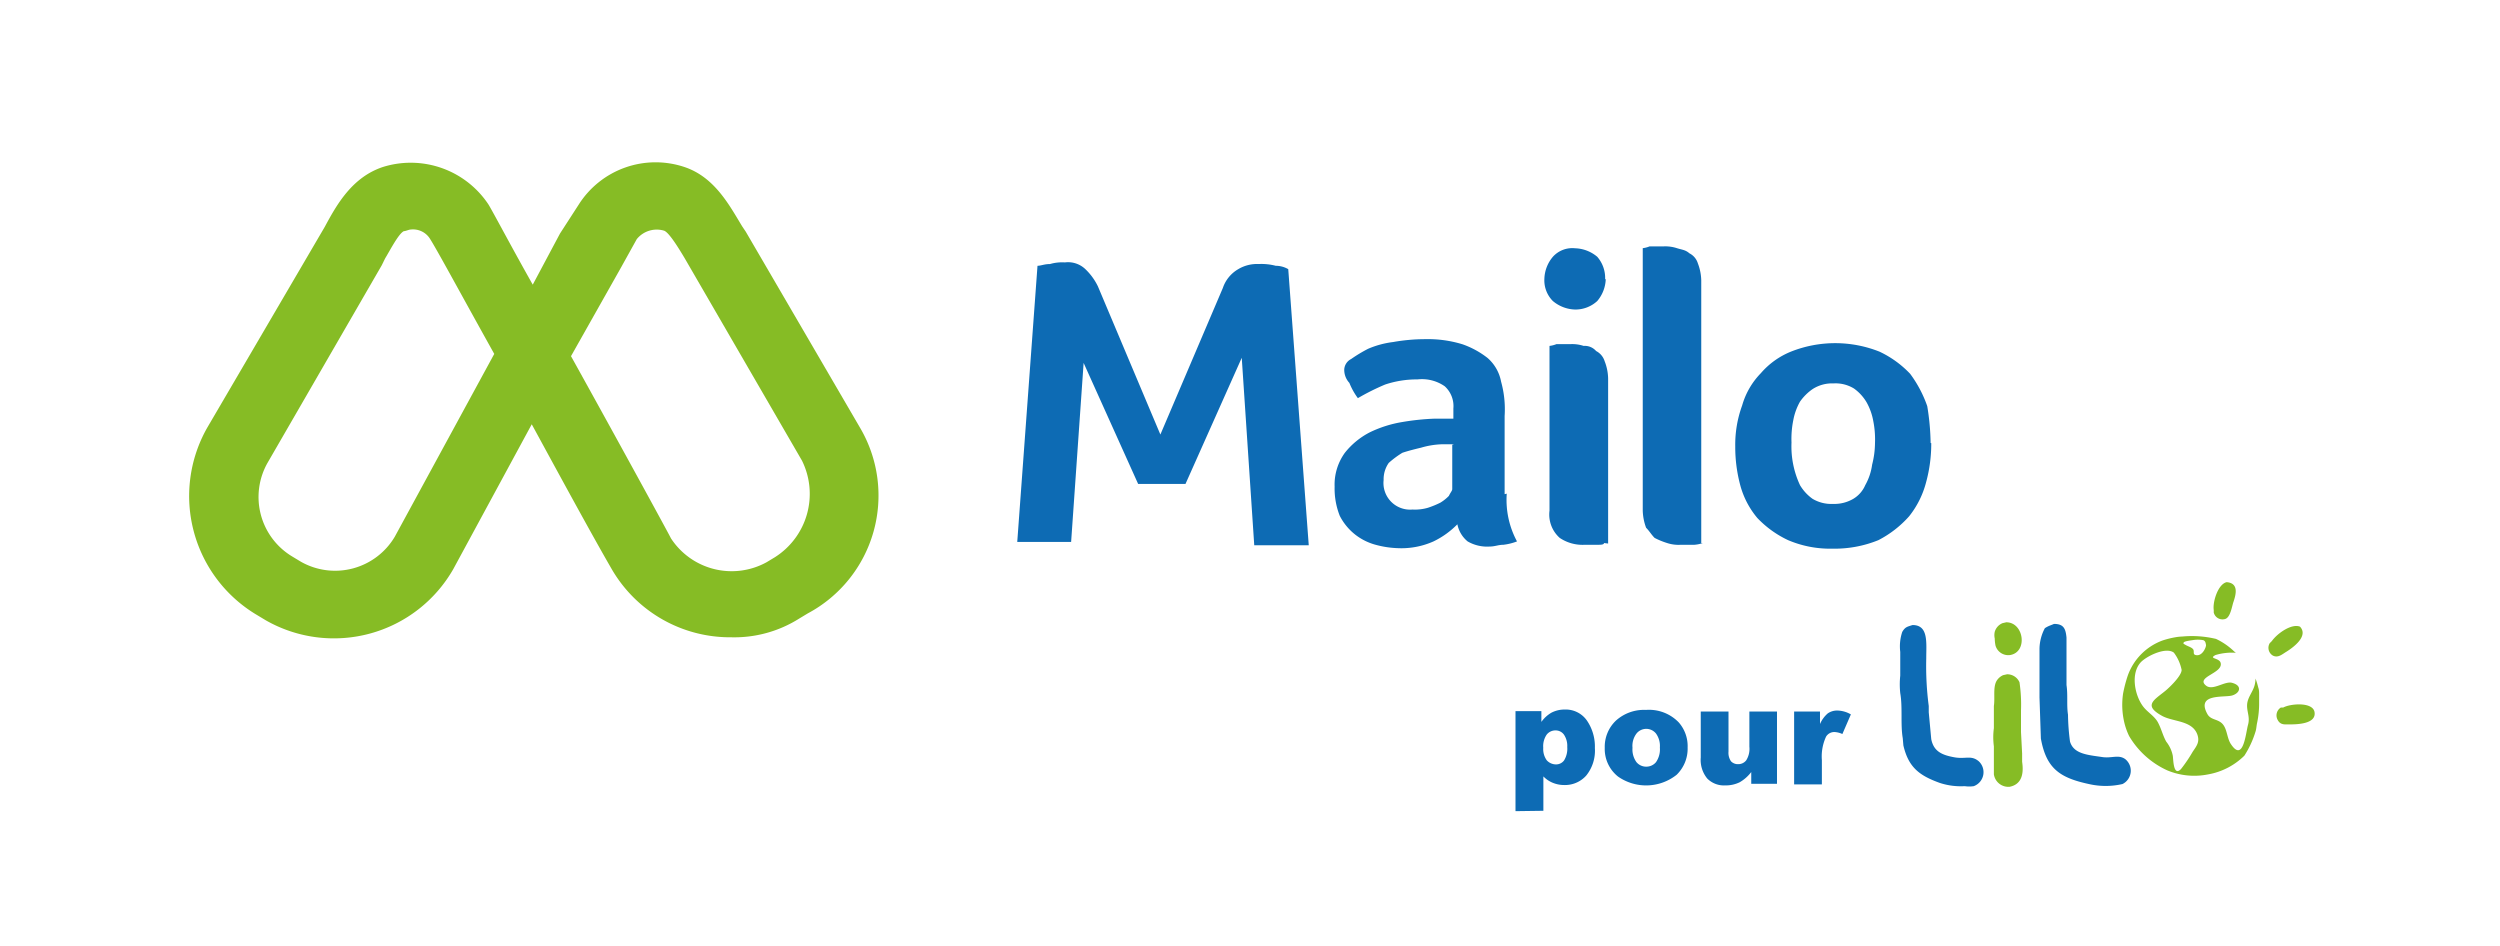 <svg id="Calque_1" data-name="Calque 1" xmlns="http://www.w3.org/2000/svg" viewBox="0 0 200 75.41" width="185" height="70"><defs><style>.cls-1,.cls-4{fill:#86bc25;}.cls-1,.cls-2{fill-rule:evenodd;}.cls-2,.cls-3{fill:#0d6bb4;}</style></defs><path class="cls-1" d="M160.5,49.65c1.42,0,1.74,2.38.31,2.62a1.06,1.06,0,0,1-1.17-.76,3.1,3.1,0,0,1-.06-.56,1.22,1.22,0,0,1,0-.54,1.07,1.07,0,0,1,.62-.69Z"/><path class="cls-2" d="M164.32,49.78c.79,0,.93.4,1,1.09l0,.47v.83l0,.94,0,1v.56c.12.78,0,1.62.12,2.37a17.92,17.92,0,0,0,.16,2.15c.29,1,1.42,1.07,2.57,1.24.76.12,1.3-.22,1.84.16a1.19,1.19,0,0,1-.21,2,6,6,0,0,1-2.69,0c-2.32-.5-3.41-1.24-3.84-3.64l-.11-3.28v-2.9l0-1a3.61,3.61,0,0,1,.43-1.65C163.9,49.92,164.08,49.89,164.32,49.78Z"/><path class="cls-2" d="M153,49.87c1.29,0,1.1,1.39,1.1,2.68a24.58,24.58,0,0,0,.2,3.8v.5L154.5,59c.2,1,.88,1.28,1.9,1.46.87.14,1.29-.19,1.89.3a1.19,1.19,0,0,1-.39,2,2.38,2.38,0,0,1-.72,0,5.4,5.4,0,0,1-2-.26c-1.63-.59-2.5-1.24-2.91-3l-.05-.58c-.19-1.11,0-2.45-.2-3.6a6.55,6.55,0,0,1,0-1.4l0-1.9a3.65,3.65,0,0,1,.16-1.6C152.42,50,152.62,50,153,49.87Z"/><path class="cls-1" d="M160.56,53.81a1.07,1.07,0,0,1,1,.64,12.33,12.33,0,0,1,.12,2.25l0,1.73.09,1.72,0,.66c.16,1.07-.1,1.82-1,2a1.17,1.17,0,0,1-1.26-1l0-1.08,0-1.16a5.41,5.41,0,0,1,0-1.45l0-1.77c.1-.67-.08-1.48.21-2a1.16,1.16,0,0,1,.53-.47Z"/><path class="cls-1" d="M178.13,46.44c1,.08.74,1,.55,1.57-.12.32-.24,1.27-.68,1.38a.72.72,0,0,1-.9-.52v-.2C177,48.06,177.42,46.61,178.13,46.44Z"/><path class="cls-1" d="M184,50c.69.74-.49,1.63-1.08,2-.34.2-.66.52-1.08.32a.72.72,0,0,1-.26-1l.17-.17C182.19,50.53,183.33,49.73,184,50Z"/><path class="cls-1" d="M185.16,56.82c.18,1-1.5,1-2.06,1-.32,0-.67.05-.88-.35a.74.74,0,0,1,.25-1l.19,0C183.21,56.16,185,56,185.16,56.82Z"/><path class="cls-1" d="M180.73,56.1v-.67c0-.19,0-.37-.07-.56a5.48,5.48,0,0,0-.22-.72,2,2,0,0,1-.06.49c-.13.56-.57,1-.61,1.58s.25,1,.07,1.64-.37,3.08-1.39,1.5c-.3-.48-.28-1.19-.66-1.59s-.93-.29-1.2-.78c-.93-1.69,1.37-1.29,2-1.49s.79-.78,0-1c-.58-.19-1.54.64-2.09.23-.92-.71,1.39-1,1.15-1.84-.12-.41-1-.31-.41-.62a4.57,4.57,0,0,1,1.63-.18l-.14-.11a5.39,5.39,0,0,0-1.45-1,8.27,8.27,0,0,0-2.7-.19,3.68,3.68,0,0,0-.56.06,7.24,7.24,0,0,0-1,.25,4.65,4.65,0,0,0-2.8,2.82,11.14,11.14,0,0,0-.37,1.41,6.14,6.14,0,0,0,.13,2.48,5.22,5.22,0,0,0,.35.94,6.81,6.81,0,0,0,3.06,2.75,5.61,5.61,0,0,0,3.25.32,5.49,5.49,0,0,0,2.91-1.5,7.62,7.62,0,0,0,.88-1.89c.09-.26.08-.5.15-.79A7.42,7.42,0,0,0,180.73,56.1ZM175.42,60a11.69,11.69,0,0,1-.94,1.39c-.64.66-.61-.88-.66-1.08a2.64,2.64,0,0,0-.52-1.11c-.28-.5-.38-1-.66-1.53s-.85-.82-1.21-1.31c-.67-.91-1-2.67-.13-3.55.53-.51,2-1.2,2.61-.73a3.38,3.38,0,0,1,.62,1.38c0,.48-1,1.43-1.32,1.69-.93.75-1.76,1.16-.22,2,.88.47,2.37.35,2.79,1.46C176,59.21,175.74,59.53,175.42,60Zm.23-7.73c-.25-.06-.08-.3-.2-.46s-.4-.23-.59-.34-.22-.11-.16-.21.56-.16.7-.18a2.5,2.5,0,0,1,.86,0c.18.07.19.23.22.38S176.19,52.41,175.65,52.27Z"/><path class="cls-3" d="M121.24,64.76v-8h2.07v.86a2.57,2.57,0,0,1,.79-.73,2.26,2.26,0,0,1,1.07-.26,2.07,2.07,0,0,1,1.79.89,3.68,3.68,0,0,1,.63,2.19,3.17,3.17,0,0,1-.69,2.2,2.27,2.27,0,0,1-1.74.76,2.42,2.42,0,0,1-.94-.18,2.22,2.22,0,0,1-.75-.51v2.75Zm2.22-5.07a1.53,1.53,0,0,0,.28,1,1,1,0,0,0,.73.33.8.8,0,0,0,.65-.31,1.78,1.78,0,0,0,.26-1.08,1.61,1.61,0,0,0-.27-1,.82.82,0,0,0-.66-.33.89.89,0,0,0-.71.33A1.63,1.63,0,0,0,123.46,59.69Z"/><path class="cls-3" d="M128.38,59.69a2.89,2.89,0,0,1,.89-2.17,3.35,3.35,0,0,1,2.41-.86,3.3,3.3,0,0,1,2.62,1,2.87,2.87,0,0,1,.71,2,2.91,2.91,0,0,1-.88,2.19,3.92,3.92,0,0,1-4.69.14A2.82,2.82,0,0,1,128.38,59.69Zm2.22,0a1.74,1.74,0,0,0,.31,1.14,1,1,0,0,0,.79.37,1,1,0,0,0,.78-.36,1.8,1.8,0,0,0,.31-1.17,1.7,1.7,0,0,0-.31-1.12,1,1,0,0,0-1.56,0A1.64,1.64,0,0,0,130.6,59.69Z"/><path class="cls-3" d="M142.16,62.57H140.1v-.94a3.11,3.11,0,0,1-.93.82,2.55,2.55,0,0,1-1.16.25,1.88,1.88,0,0,1-1.43-.55,2.35,2.35,0,0,1-.52-1.68V56.79h2.22V60a1.19,1.19,0,0,0,.2.77.75.75,0,0,0,.57.23.8.8,0,0,0,.65-.31,1.73,1.73,0,0,0,.25-1.09V56.79h2.21Z"/><path class="cls-3" d="M143.53,56.79h2.07v1a2.36,2.36,0,0,1,.62-.85,1.31,1.31,0,0,1,.78-.23,2.23,2.23,0,0,1,1.07.31l-.68,1.57a1.7,1.7,0,0,0-.62-.16.77.77,0,0,0-.68.36,3.75,3.75,0,0,0-.34,1.89v1.94h-2.22Z"/><path class="cls-2" d="M150,35.31a7.51,7.51,0,0,0-.14-1.77,4.76,4.76,0,0,0-.54-1.5,3.6,3.6,0,0,0-1-1.09,2.81,2.81,0,0,0-1.63-.41A2.87,2.87,0,0,0,145,31,4,4,0,0,0,144,32a4.76,4.76,0,0,0-.54,1.5,7.51,7.51,0,0,0-.14,1.77,7.34,7.34,0,0,0,.68,3.41,3.6,3.6,0,0,0,1,1.09,2.91,2.91,0,0,0,1.63.41,3,3,0,0,0,1.64-.41,2.35,2.35,0,0,0,.95-1.09,4.57,4.57,0,0,0,.55-1.64A7.15,7.15,0,0,0,150,35.31Zm4.5,0a11.67,11.67,0,0,1-.41,3.13,7.3,7.3,0,0,1-1.36,2.73,8.47,8.47,0,0,1-2.46,1.91,9.29,9.29,0,0,1-3.68.68,8.57,8.57,0,0,1-3.54-.68,8.19,8.19,0,0,1-2.46-1.77,6.81,6.81,0,0,1-1.36-2.59,11.79,11.79,0,0,1-.41-3.14,9.14,9.14,0,0,1,.55-3.27,6.08,6.08,0,0,1,1.5-2.59A6.3,6.3,0,0,1,143.27,28a9.58,9.58,0,0,1,7.09,0,8.15,8.15,0,0,1,2.45,1.77,9.61,9.61,0,0,1,1.37,2.59A19.63,19.63,0,0,1,154.45,35.31Zm-18.27,8a2.72,2.72,0,0,1-.68.14h-1.09a2.92,2.92,0,0,1-1.09-.14,6,6,0,0,1-1-.41c-.27-.27-.41-.54-.68-.81a4.22,4.22,0,0,1-.27-1.37v-21a2,2,0,0,0,.54-.14h1.1a3,3,0,0,1,1.09.14c.41.13.68.13,1,.41a1.34,1.34,0,0,1,.68.81,4,4,0,0,1,.27,1.37v21Zm-7.77-21.13a2.85,2.85,0,0,1-.68,1.77,2.58,2.58,0,0,1-1.77.68,2.88,2.88,0,0,1-1.78-.68,2.34,2.34,0,0,1-.68-1.77,2.85,2.85,0,0,1,.68-1.77,2.09,2.09,0,0,1,1.78-.68,2.87,2.87,0,0,1,1.77.68A2.58,2.58,0,0,1,128.41,22.22Zm-.14,21.13c0,.14-.27.14-.54.14h-1a3.27,3.27,0,0,1-2-.55,2.5,2.5,0,0,1-.82-2.18V27.54a2.11,2.11,0,0,0,.55-.14h1.09a2.92,2.92,0,0,1,1.09.14,1.2,1.2,0,0,1,1,.41,1.37,1.37,0,0,1,.68.81,4,4,0,0,1,.28,1.37V43.35Zm-12-7.9h-1a6.61,6.61,0,0,0-1.63.27c-.55.13-1.09.27-1.5.41a7.35,7.35,0,0,0-1.09.81,2.27,2.27,0,0,0-.41,1.37A2.13,2.13,0,0,0,113,40.63a3.7,3.7,0,0,0,1.23-.14,7.07,7.07,0,0,0,1-.41,3.43,3.43,0,0,0,.68-.54c.13-.28.27-.41.27-.55V35.45Zm4.22,3.95a7,7,0,0,0,.82,3.82,4.5,4.5,0,0,1-1.09.27c-.41,0-.68.14-1.09.14a3.1,3.1,0,0,1-1.77-.41,2.36,2.36,0,0,1-.82-1.37,6.83,6.83,0,0,1-1.91,1.37,6.3,6.3,0,0,1-2.86.54,7.66,7.66,0,0,1-1.77-.27,4.59,4.59,0,0,1-1.64-.82,4.53,4.53,0,0,1-1.23-1.5,5.91,5.91,0,0,1-.41-2.32,4.34,4.34,0,0,1,.82-2.72,6.12,6.12,0,0,1,2-1.64,9.49,9.49,0,0,1,2.59-.82,19.5,19.5,0,0,1,2.59-.27h1.5v-.82a2.14,2.14,0,0,0-.69-1.77,3.19,3.19,0,0,0-2.18-.55,8,8,0,0,0-2.59.41,18.46,18.46,0,0,0-2.18,1.09,5.51,5.51,0,0,1-.68-1.22,1.54,1.54,0,0,1-.41-1.09,1,1,0,0,1,.55-.82,11.61,11.61,0,0,1,1.36-.82,7.35,7.35,0,0,1,2-.54A14.72,14.72,0,0,1,114,27a9.44,9.44,0,0,1,3,.41,7,7,0,0,1,2,1.09,3.33,3.33,0,0,1,1.09,1.91,8.22,8.22,0,0,1,.28,2.73V39.4ZM85.19,20.86a2,2,0,0,1,1.64.54,4.79,4.79,0,0,1,1,1.37l5,11.86,5-11.73a2.75,2.75,0,0,1,1.23-1.5,2.91,2.91,0,0,1,1.63-.41,4.56,4.56,0,0,1,1.37.14,2,2,0,0,1,1,.27l1.64,22.09h-4.36l-1-15-4.5,10.09H91.05L86.69,28.9l-1,14.32H81.38L83,21.13c.27,0,.55-.14,1-.14A3.49,3.49,0,0,1,85.19,20.86Z"/><path class="cls-4" d="M68.8,34.08,59.66,18.4,59.39,18c-1-1.63-2.18-3.95-4.63-4.77a7.28,7.28,0,0,0-8.46,3l-1.5,2.32-2.18,4.09c-1.77-3.14-3.13-5.73-3.54-6.41a7.46,7.46,0,0,0-8.46-3c-2.45.82-3.68,3-4.63,4.77L16.58,34.08a11.06,11.06,0,0,0,4,15l.68.41a11,11,0,0,0,15-4.09l6.28-11.59c2.45,4.5,4.9,9,6.4,11.59a10.94,10.94,0,0,0,9.55,5.45,9.72,9.72,0,0,0,5.45-1.5l.68-.41A10.69,10.69,0,0,0,68.8,34.08ZM31.58,42.81a5.55,5.55,0,0,1-7.5,2l-.68-.41a5.55,5.55,0,0,1-2-7.5l9.14-15.81.27-.55c.41-.68,1.09-2,1.5-2.18.14,0,.41-.13.55-.13a1.6,1.6,0,0,1,1.5.68c.54.82,2.59,4.63,5.18,9.27ZM62,44.44l-.68.41a5.8,5.8,0,0,1-7.64-1.91c-.27-.54-4.22-7.77-8-14.58l4-7.09L50.94,19a2.05,2.05,0,0,1,2.18-.68c.41.13,1.23,1.5,1.64,2.18l9.4,16.22A6,6,0,0,1,62,44.44Z"/></svg>